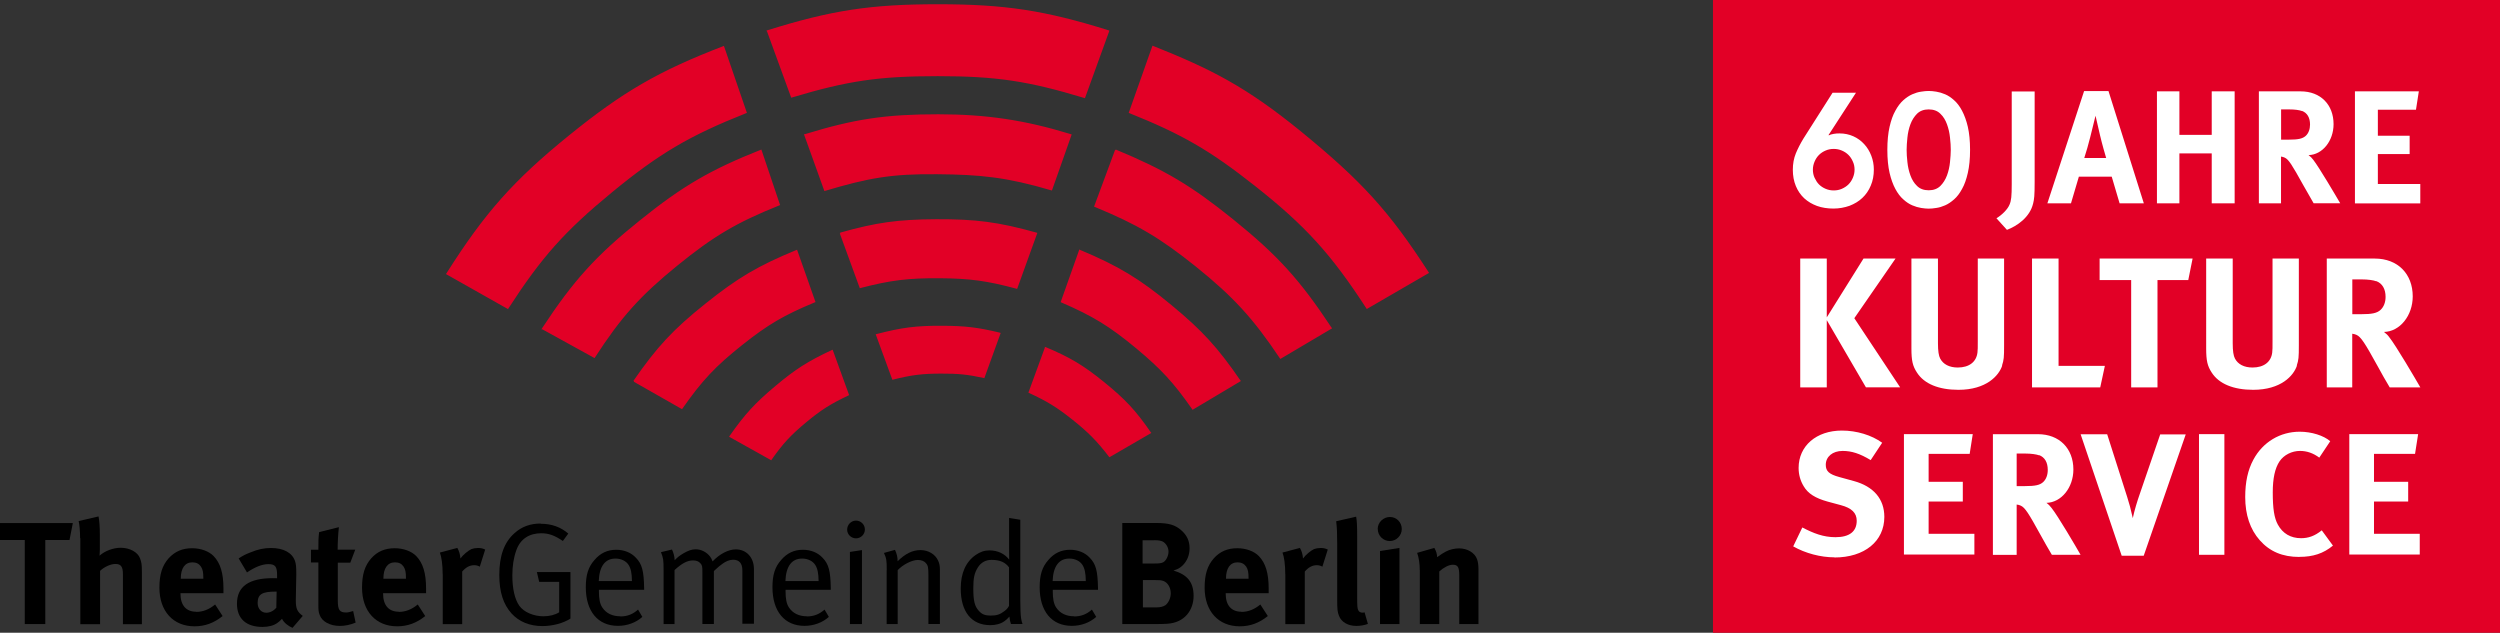 <svg xmlns="http://www.w3.org/2000/svg" viewBox="0 0 324 82" width="324" height="82"><rect x="0" y="0" width="324" height="82" fill="#333333" stroke="none"/><defs><style>.cls-1{fill:#fff}.cls-2{fill:#e20026}.cls-3{fill-rule:evenodd}</style></defs><g id="Kulturservice"><path d="M222 0h102v82H222z" class="cls-2"/><path d="m241.83 50.21-5.08-8.72v8.72h-3.44v-16.7h3.44v7.62l4.76-7.62h4.15l-5.34 7.73 5.94 8.96h-4.43ZM259.49 47.37c-.43 1.32-2.07 3.15-5.68 3.15-2.55 0-4.43-.77-5.37-2.23-.56-.86-.72-1.53-.72-3.15V33.51h3.44v10.97c0 1.03.1 1.63.29 1.99.39.74 1.18 1.16 2.28 1.16 1.46 0 2.41-.72 2.55-1.95.04-.36.04-.6.04-1.49V33.51h3.41v11.24c0 1.59-.03 1.9-.27 2.62h.01ZM272.19 50.21h-8.84v-16.7h3.44v13.91h6l-.6 2.79ZM283.6 36.3h-3.99v13.91h-3.41V36.3h-4.09v-2.79h12.05l-.56 2.79ZM297.69 47.37c-.43 1.32-2.07 3.15-5.68 3.15-2.55 0-4.43-.77-5.37-2.23-.56-.86-.72-1.53-.72-3.15V33.51h3.44v10.97c0 1.03.1 1.63.29 1.99.39.74 1.18 1.16 2.28 1.16 1.46 0 2.41-.72 2.55-1.95.04-.36.04-.6.04-1.49V33.51h3.41v11.24c0 1.59-.03 1.9-.27 2.62h.01ZM309.71 50.21c-.65-1.1-.92-1.56-1.56-2.74-1.66-3.01-2.17-3.82-2.77-4.08-.17-.07-.32-.11-.53-.14v6.96h-3.3v-16.7h6.23c2.96 0 4.91 1.98 4.91 4.9 0 2.49-1.66 4.57-3.73 4.61.33.26.49.4.7.7.86 1.07 3.41 5.43 4.02 6.49h-3.97.01Zm-1.75-13.76c-.39-.14-1.08-.24-1.89-.24h-1.21v4.51h1.13c1.45 0 2.07-.14 2.53-.56.42-.39.65-.99.65-1.68 0-1.03-.42-1.75-1.21-2.05ZM240.52 12.04l-3.54 5.46.04.04c.16-.09.36-.14.62-.19s.52-.06.76-.06c.66 0 1.25.13 1.79.37s1.02.59 1.41 1.02c.4.43.7.93.92 1.5.22.57.33 1.17.33 1.8 0 .76-.13 1.46-.4 2.08-.26.63-.63 1.16-1.09 1.59-.46.44-1.02.77-1.66 1.02-.65.23-1.35.36-2.09.36s-1.49-.11-2.12-.34-1.19-.56-1.66-.99c-.46-.43-.83-.96-1.09-1.59s-.39-1.33-.39-2.11.13-1.48.39-2.12c.26-.63.59-1.27.99-1.93l3.77-5.93h3.04Zm-5.57 9.95c0 .37.07.73.22 1.05s.33.62.57.86.53.43.86.57c.33.14.67.21 1.05.21s.73-.07 1.05-.21.62-.33.86-.57c.24-.24.43-.53.57-.86.14-.33.22-.67.22-1.05s-.07-.73-.22-1.05c-.14-.33-.33-.62-.57-.86s-.53-.43-.86-.57c-.33-.14-.67-.21-1.05-.21s-.73.07-1.05.21c-.33.14-.62.33-.86.57-.24.24-.43.53-.57.86-.14.33-.22.67-.22 1.05ZM244.6 19.42c0-1.16.1-2.16.29-2.99.19-.83.43-1.52.75-2.08.3-.56.65-1.02 1.03-1.36s.77-.6 1.16-.77.77-.29 1.15-.34c.37-.06.69-.09.98-.09s.6.03.98.09.75.17 1.15.34.79.43 1.16.77c.39.34.73.79 1.03 1.36s.56 1.26.75 2.08c.19.83.29 1.82.29 2.99s-.1 2.16-.29 2.99c-.19.83-.43 1.52-.75 2.08-.3.56-.65 1.02-1.03 1.35-.39.34-.77.6-1.16.77s-.77.29-1.15.34c-.37.06-.69.09-.98.09s-.6-.03-.98-.09c-.37-.06-.75-.17-1.15-.34s-.79-.43-1.16-.77c-.39-.34-.73-.79-1.03-1.35-.3-.56-.56-1.26-.75-2.08-.19-.83-.29-1.82-.29-2.99Zm2.5 0c0 .46.03.99.1 1.59.06.6.19 1.17.39 1.72s.47 1 .86 1.37c.37.37.88.56 1.51.56s1.13-.19 1.51-.56c.37-.37.66-.83.86-1.37s.33-1.12.39-1.72c.06-.6.1-1.13.1-1.59s-.03-.99-.1-1.59c-.06-.6-.19-1.17-.39-1.72s-.47-1-.86-1.37c-.37-.37-.88-.56-1.51-.56s-1.13.19-1.51.56c-.37.37-.66.83-.86 1.37s-.33 1.12-.39 1.72c-.06.6-.1 1.13-.1 1.59ZM263.49 26.38c-.42 1.78-2.07 2.91-3.39 3.41l-1.36-1.5c.75-.46 1.45-1.17 1.69-1.76.23-.52.29-1.1.29-2.68v-12h2.97v11.7c0 1.88-.06 2.25-.2 2.84ZM274.7 26.35l-1.02-3.45h-4.26l-1.02 3.45h-3.06l4.76-14.55h3.16l4.58 14.55h-3.14Zm-2.53-8.79-.59-2.56c-.09.33-.44 1.83-.69 2.79-.27 1.05-.46 1.73-.77 2.69h2.84c-.1-.32-.56-1.92-.79-2.92ZM286.64 26.35v-6.47h-4.19v6.47h-2.91V11.84h2.91v5.64h4.19v-5.64h2.97v14.51h-2.97ZM299.85 26.35c-.56-.96-.79-1.36-1.36-2.38-1.45-2.61-1.88-3.32-2.41-3.55-.14-.06-.27-.1-.46-.13v6.06h-2.87V11.84h5.42c2.57 0 4.26 1.72 4.26 4.25 0 2.18-1.45 3.97-3.24 4.01.29.23.42.36.6.6.75.95 2.97 4.73 3.5 5.64h-3.46.01Zm-1.52-11.96c-.33-.13-.95-.21-1.65-.21h-1.05v3.92h.99c1.26 0 1.79-.13 2.2-.49.36-.33.56-.86.56-1.46 0-.9-.36-1.52-1.05-1.78ZM305.2 26.35V11.84h8.28l-.37 2.38h-4.94v3.37h4.12v2.38h-4.12v3.88h5.5v2.51h-8.48.01ZM237.74 72.23c-1.78 0-3.76-.52-5.34-1.42l1.18-2.45c1.46.76 2.73 1.26 4.3 1.26 1.81 0 2.75-.74 2.75-2.13 0-1.02-.66-1.65-2.05-2.02l-1.74-.47c-1.55-.43-2.53-1.03-3.08-1.98-.43-.7-.66-1.5-.66-2.38 0-2.85 2.3-4.84 5.61-4.84 1.91 0 3.86.59 5.22 1.58l-1.49 2.25c-1.42-.86-2.48-1.19-3.64-1.19-1.29 0-2.18.74-2.18 1.8 0 .82.43 1.22 1.74 1.58l1.89.52c2.57.7 3.96 2.33 3.96 4.65 0 3.16-2.57 5.26-6.47 5.26ZM246.75 71.9V56.26h8.92l-.4 2.56h-5.32v3.62h4.43V65h-4.43v4.18h5.93v2.69h-9.13ZM265.92 71.9c-.6-1.03-.86-1.46-1.46-2.56-1.55-2.81-2.02-3.58-2.6-3.82-.16-.07-.29-.11-.5-.13v6.52h-3.08V56.27h5.84c2.77 0 4.59 1.85 4.59 4.58 0 2.33-1.55 4.27-3.49 4.32.32.24.44.39.66.66.82 1.02 3.2 5.08 3.76 6.07h-3.72Zm-1.65-12.89c-.36-.13-1.02-.23-1.78-.23h-1.13V63h1.06c1.35 0 1.94-.13 2.37-.52.39-.36.6-.92.6-1.58 0-.97-.39-1.65-1.13-1.92h.01ZM277.83 72.02h-2.86l-5.32-15.74h3.44l2.6 8.15c.23.7.47 1.58.72 2.72.2-.97.6-2.28.9-3.12l2.65-7.73h3.31l-5.45 15.74ZM284.99 71.9V56.26h3.29V71.9h-3.29ZM297.99 72.18c-2.17 0-3.83-.7-5.12-2.16-1.26-1.42-1.89-3.31-1.89-5.6 0-1.96.34-3.51 1.06-4.85 1.22-2.28 3.47-3.62 6-3.62 1.55 0 3.11.5 3.96 1.23l-1.42 2.13c-.79-.59-1.62-.87-2.5-.87-1.06 0-2.09.52-2.65 1.35-.6.9-.88 2.21-.88 4.02 0 2.13.19 3.32.66 4.18.63 1.15 1.66 1.76 3.01 1.76.92 0 1.76-.27 2.68-1.02l1.45 1.98c-1.23 1.02-2.57 1.46-4.35 1.46h-.01ZM304.47 71.9V56.26h8.92l-.4 2.56h-5.32v3.62h4.43V65h-4.43v4.18h5.93v2.69h-9.13Z" class="cls-1"/></g><g id="Amphi"><path d="M134.34 30.15c-4.94-1.38-7.86-1.76-13.04-1.74-4.94.03-7.73.42-12.42 1.74l.02.09-.06.02 2.59 7.09.08-.02c3.92-1.02 6.23-1.3 10.3-1.27 3.89.03 6.12.33 9.93 1.36l.08.02 2.62-7.26-.09-.02ZM129.61 43.12c-2.85-.69-4.53-.89-7.5-.9-3.36-.02-5.27.23-8.53 1.08l-.09.02 2.16 5.9.08-.02c2.42-.61 3.82-.78 6.25-.78 2.17-.01 3.41.11 5.52.57l.07.02 2.12-5.86-.09-.02ZM149.16 56.05c-1.96-2.85-3.33-4.31-6.09-6.55-2.67-2.16-4.36-3.17-7.54-4.51l-.12-.04v.11l-2.13 5.83.07.03c2.38 1.1 3.64 1.88 5.64 3.47 2.1 1.68 3.16 2.76 4.74 4.81l.05.06 5.43-3.15-.05-.08ZM160.76 49.31c-2.94-4.28-4.94-6.46-8.89-9.73-4.15-3.44-6.93-5.12-11.91-7.2l-.12-.04v.11l-2.38 6.71.07.03c4.1 1.77 6.27 3.1 9.69 5.93 3.27 2.72 4.9 4.49 7.29 7.92l.05.07 6.26-3.73-.05-.08ZM143.68 3.93C135.4 1.34 130.23.55 121.53.55s-13.83.79-22.09 3.38l-.12.06.09.09 3.13 8.58.08-.02c7.25-2.18 11.31-2.77 18.92-2.77s11.75.64 18.99 2.83l.08.02 3.17-8.75-.09-.03ZM138.79 17.39c-5.96-1.83-10.95-2.58-17.21-2.58-6.78 0-10.81.6-17.27 2.58h-.12l2.65 7.37.08-.02c5.56-1.66 8.6-2.23 14.6-2.16 5.49.05 8.91.37 14.73 2.09l.08.02 2.56-7.26-.09-.03ZM185.15 35.28c-5.09-7.88-8.66-11.81-16.6-18.29-7.07-5.75-11.61-8.05-19.11-11.04l-.08-.03-3.08 8.71.08.03c6.81 2.73 10.45 4.83 16.2 9.37 6.58 5.18 9.97 8.91 14.53 15.95l.04.07 8.07-4.68-.05-.08ZM172.58 42.48c-4.12-6.23-6.98-9.38-12.75-14.04-5.4-4.36-8.82-6.4-15.23-9.06l-.04.08-.05-.02-2.72 7.34.08.03c5.52 2.28 8.46 4.01 13.1 7.73 4.88 3.93 7.43 6.71 10.91 11.91l.05.07 6.71-3.97-.05-.08ZM93.82 5.95l-.08.03c-8.35 3.21-13.01 5.91-19.96 11.54-7.24 5.87-10.96 10.06-15.93 17.92l-.05.08 8.04 4.54.04-.07c4.3-6.65 7.3-10.02 13.39-15.03 6.15-5.06 10.07-7.37 17.45-10.3l.08-.03-2.98-8.68ZM98.66 19.39l-.08.03c-6.51 2.58-10.15 4.71-15.59 9.09-5.72 4.58-8.69 7.86-12.75 14.05l-.07.13h.14l6.75 3.72.04-.07c3.38-5.23 5.88-8.02 10.71-11.94 4.69-3.81 7.65-5.56 13.21-7.79l.08-.03-2.43-7.21ZM103.29 32.37l-.08.03c-4.98 2.05-7.63 3.62-11.81 6.97-4.17 3.34-6.26 5.58-9.31 9.99l.08.05-.03.06 6.25 3.56.04-.06c2.56-3.66 4.3-5.51 7.75-8.25 3.32-2.65 5.44-3.89 9.43-5.54l.08-.03-2.39-6.78ZM107.93 45.31l-.09.04c-3.11 1.45-4.76 2.5-7.34 4.67-2.64 2.21-3.98 3.67-5.96 6.5l-.05.08 5.46 3.05.04-.06c1.49-2.12 2.5-3.21 4.48-4.85 1.93-1.61 3.17-2.39 5.51-3.5l.07-.03-2.14-5.89Z" class="cls-2"/></g><g id="TheaterGemeindeBerlin"><path d="M0 69.98h3.21v10.9h2.66v-10.9h3.14l.43-2.19H0v2.19zM10.41 69.74V80.9h2.56v-6.92c.56-.52 1.37-.89 1.99-.89.72 0 .97.36.97 1.32v6.49h2.46v-6.75c0-1.09-.06-1.25-.24-1.79-.3-.8-1.32-1.37-2.51-1.37-.97 0-2.08.42-2.74 1.03 0-.11.04-.52.04-.82v-1.92c0-.92-.06-1.83-.17-2.35l-2.58.6c.11.4.19 1.3.19 2.21h.01Z"/><path d="M25.42 79.28c-1.3 0-2.03-.84-2.03-2.33v-.07h5.57v-.59c0-2.02-.4-3.31-1.27-4.22-.62-.64-1.68-1.02-2.79-1.02-1.27 0-2.23.42-3.04 1.3-.84.95-1.2 2.09-1.2 3.82 0 3.04 1.79 5 4.55 5 1.36 0 2.52-.43 3.64-1.33l-.97-1.5c-.77.64-1.58.96-2.45.96Zm-1.99-4.31c0-1.33.54-2.09 1.5-2.09.52 0 .87.19 1.12.56.23.36.3.73.3 1.45V75h-2.92v-.04ZM31.99 74.2c1.03-.7 1.98-1.09 2.79-1.09.92 0 1.13.36 1.13 1.43v.4c-.26-.01-.37-.01-.56-.01-3.06 0-4.64 1.06-4.64 3.31 0 1.92 1.17 3.01 3.32 3.01.79 0 1.48-.19 1.93-.53.19-.13.23-.17.59-.52.24.49.77.92 1.36 1.17l1.33-1.55c-.73-.54-.9-.95-.9-1.98v-.17l.06-3.24c0-1.03-.04-1.33-.17-1.73-.37-1.07-1.49-1.68-3.11-1.68-.89 0-1.69.17-2.63.56-.67.26-.95.4-1.56.79l1.07 1.8h-.01Zm3.84 4.55c-.37.42-.84.66-1.32.66-.64 0-1.12-.52-1.12-1.26 0-1.15.6-1.48 2.35-1.48h.11l-.04 2.08h.01Z" class="cls-3"/><path d="M43.76 71.23c0-.97.06-2.02.16-2.91l-2.56.64c-.1.72-.1 1.36-.1 2.29h-.96v1.65h.96v5.31c0 .89.01 1.07.17 1.49.29.84 1.32 1.42 2.61 1.42.66 0 1.32-.13 2.05-.43l-.32-1.5c-.46.13-.67.19-.9.19-.86 0-1.09-.32-1.09-1.55v-4.91h1.62l.64-1.68h-2.28Z"/><path d="M51.68 79.28c-1.3 0-2.03-.84-2.03-2.33v-.07h5.57v-.59c0-2.02-.4-3.31-1.27-4.22-.62-.64-1.68-1.02-2.79-1.02-1.27 0-2.25.42-3.04 1.3-.84.95-1.2 2.09-1.2 3.82 0 3.04 1.79 5 4.55 5 1.36 0 2.52-.43 3.64-1.33l-.97-1.5c-.77.64-1.59.96-2.45.96Zm-1.99-4.31c0-1.33.54-2.09 1.5-2.09.52 0 .87.19 1.12.56.23.36.3.73.3 1.45V75h-2.92v-.04Z" class="cls-3"/><path d="M57.38 74.45v6.44h2.52v-6.82c.47-.54.97-.82 1.55-.82.29 0 .49.06.73.19l.7-2.22c-.4-.17-.56-.2-.95-.2-.29 0-.62.06-.83.14-.47.23-1.07.73-1.43 1.22-.04-.54-.17-.97-.4-1.37l-2.26.6c.2.54.36 1.53.36 2.82h.01ZM70.07 67.85c-1.33 0-2.45.4-3.37 1.23-1.36 1.19-1.99 2.95-1.99 5.43 0 2.22.52 3.82 1.6 5.01.97 1.06 2.35 1.62 3.98 1.62 1.32 0 2.71-.37 3.64-.97v-6.03h-4.35l.3 1.27h2.59v3.94c-.54.34-1.25.52-2.05.52-1.22 0-2.55-.53-3.12-1.37-.59-.84-.9-2.22-.9-3.92 0-1.23.17-2.32.52-3.28.53-1.49 1.72-2.19 3.22-2.19 1 0 1.75.29 2.81 1l.7-.96c-.97-.84-2.16-1.27-3.54-1.27h-.04Z"/><path d="M80.38 79.87c-.95 0-1.8-.34-2.33-1.15-.32-.49-.43-1.16-.43-2.05v-.23h5.86v-.21c-.04-2.23-.26-3.12-1.07-3.95-.62-.67-1.53-1.03-2.55-1.03-1.13 0-2.05.43-2.81 1.32-.82.92-1.13 1.96-1.13 3.54 0 3.11 1.56 5 4.17 5 1.2 0 2.33-.42 3.16-1.16l-.56-.95c-.66.6-1.39.89-2.29.89h-.01Zm-.6-7.48c.72 0 1.37.32 1.69.83.29.46.42 1.07.43 2.09h-4.3c.07-1.93.83-2.92 2.16-2.92h.01ZM86 73.89v6.99h1.42v-7c.97-.89 1.68-1.25 2.39-1.25.43 0 .73.11.96.37.24.26.26.4.26 1.2v6.67h1.49v-6.86l.17-.16c.34-.32.66-.59.95-.79.43-.32.92-.52 1.37-.52.79 0 1.2.47 1.2 1.37v6.93h1.5v-7.09c0-1.49-.96-2.55-2.35-2.55-.96 0-2.11.6-3.01 1.56-.11-.32-.19-.43-.32-.62-.42-.56-1.13-.95-1.86-.95-.52 0-.97.16-1.59.52-.53.32-.72.46-1.15.9v-.07c0-.4-.16-.95-.34-1.32l-1.43.34c.3.77.34.97.34 2.28h-.01ZM104.57 79.87c-.95 0-1.8-.34-2.33-1.15-.32-.49-.43-1.16-.43-2.05v-.23h5.86v-.21c-.04-2.23-.26-3.12-1.07-3.95-.62-.67-1.53-1.03-2.55-1.03-1.13 0-2.05.43-2.81 1.32-.82.92-1.13 1.96-1.13 3.54 0 3.11 1.56 5 4.15 5 1.2 0 2.33-.42 3.16-1.16l-.56-.95c-.66.6-1.39.89-2.31.89h.01Zm-.6-7.48c.72 0 1.37.32 1.69.83.29.46.42 1.07.43 2.09h-4.3c.07-1.93.83-2.92 2.16-2.92h.01ZM110.15 80.88h1.56v-9.59l-1.56.24v9.34Zm-.36-12.24c0 .62.52 1.13 1.15 1.13s1.15-.52 1.15-1.15-.52-1.15-1.15-1.15-1.15.53-1.15 1.17Z" class="cls-3"/><path d="M114.91 73.89v6.99h1.43v-6.99c.67-.72 1.85-1.32 2.61-1.32.43 0 .83.14 1.03.4.29.3.34.56.34 1.56v6.34h1.49v-7.12c0-.37-.07-.76-.23-1.09-.37-.83-1.27-1.37-2.29-1.37s-1.98.47-2.96 1.45c0-.54-.1-.95-.34-1.48l-1.43.4c.32.72.36.92.36 2.22Z"/><path d="M130.78 67.14v3.94c0 .67.01 1.45.01 1.45-.57-.76-1.49-1.2-2.55-1.2-.67 0-1.2.19-1.8.6-1.27.89-1.93 2.35-1.93 4.35 0 2.99 1.39 4.74 3.82 4.74.73 0 1.37-.17 1.85-.52.24-.16.36-.29.64-.59.06.47.07.6.2.96h1.5c-.11-.3-.13-.43-.19-.76-.06-.42-.1-1.32-.1-2.28V67.36l-1.48-.24h.01Zm-.01 11.37c-.07.14-.23.43-.57.67-.59.46-1.03.6-1.8.6-.7 0-1.12-.14-1.53-.6-.56-.6-.73-1.32-.73-2.94 0-1.32.14-1.99.6-2.71.4-.64 1.02-.97 1.75-.97 1.12 0 1.8.32 2.28.97v4.97h.01ZM139.2 79.87c-.95 0-1.8-.34-2.33-1.15-.32-.49-.43-1.16-.43-2.05v-.23h5.86v-.21c-.04-2.23-.26-3.12-1.07-3.95-.62-.67-1.53-1.03-2.55-1.03-1.13 0-2.05.43-2.81 1.32-.82.92-1.13 1.96-1.13 3.54 0 3.11 1.56 5 4.17 5 1.2 0 2.33-.42 3.16-1.16l-.56-.95c-.66.6-1.39.89-2.31.89Zm-.6-7.48c.72 0 1.37.32 1.69.83.29.46.42 1.07.43 2.09h-4.3c.07-1.93.83-2.92 2.16-2.92h.01ZM145.47 80.88h4.12c.72 0 1.26-.01 1.68-.04 2.29-.14 3.42-1.8 3.42-3.61s-.84-2.76-2.61-3.29c.6-.19.83-.32 1.2-.67.56-.56.89-1.32.89-2.21 0-.95-.34-1.69-1.07-2.33-.79-.7-1.62-.95-3.22-.95h-4.43v13.1h.01Zm4.12-10.87c.59 0 .87.07 1.09.17.44.23.76.77.76 1.32s-.32 1.16-.67 1.36c-.23.13-.52.17-1.13.17h-1.56v-3.01h1.53-.01Zm.16 5.17c.6 0 .7.01 1.02.11.56.21.96.84.96 1.6 0 .62-.29 1.22-.67 1.53-.3.2-.67.3-1.22.3h-1.72v-3.54h1.65-.01ZM160.88 79.28c-1.3 0-2.03-.84-2.03-2.33v-.07h5.57v-.59c0-2.02-.4-3.31-1.27-4.22-.62-.64-1.68-1.02-2.79-1.02-1.27 0-2.25.42-3.04 1.3-.84.95-1.2 2.09-1.2 3.82 0 3.04 1.79 5 4.55 5 1.36 0 2.52-.43 3.64-1.33l-.97-1.5c-.77.64-1.58.96-2.45.96Zm-1.99-4.31c0-1.33.54-2.09 1.5-2.09.5 0 .86.19 1.12.56.23.36.3.73.3 1.45V75h-2.92v-.04Z" class="cls-3"/><path d="M166.58 74.45v6.44h2.52v-6.82c.47-.54.97-.82 1.55-.82.29 0 .49.06.73.19l.7-2.22c-.4-.17-.56-.2-.95-.2-.29 0-.62.06-.83.14-.47.23-1.07.73-1.43 1.22-.04-.54-.17-.97-.4-1.37l-2.26.6c.21.54.36 1.53.36 2.82h.01ZM173.17 67.54c.1.86.13 1.63.13 2.91v7.19c0 1.37.04 1.68.23 2.16.3.82 1.17 1.32 2.25 1.32.54 0 1.07-.1 1.5-.26l-.43-1.5c-.13.04-.19.04-.29.04-.2 0-.42-.1-.5-.26-.16-.26-.17-.49-.17-2.15v-7.52c0-1.36-.04-1.98-.13-2.51l-2.58.59h-.01Z"/><path d="M178.85 80.88h2.52v-9.87l-2.52.4v9.48Zm-.29-12.32c0 .86.7 1.56 1.55 1.56s1.56-.7 1.56-1.56S181 67 180.14 67s-1.59.7-1.59 1.56h.01Z" class="cls-3"/><path d="M184.01 73.89v6.99h2.52v-6.82c.59-.53 1.25-.87 1.75-.87.66 0 .84.32.84 1.42v6.27h2.49v-7.05c0-.6-.06-1.02-.19-1.37-.3-.83-1.25-1.39-2.32-1.39-.56 0-1.22.14-1.73.42-.42.23-.53.3-1.12.72 0-.4-.13-.8-.36-1.2l-2.23.64c.23.64.34 1.43.34 2.26Z"/></g></svg>